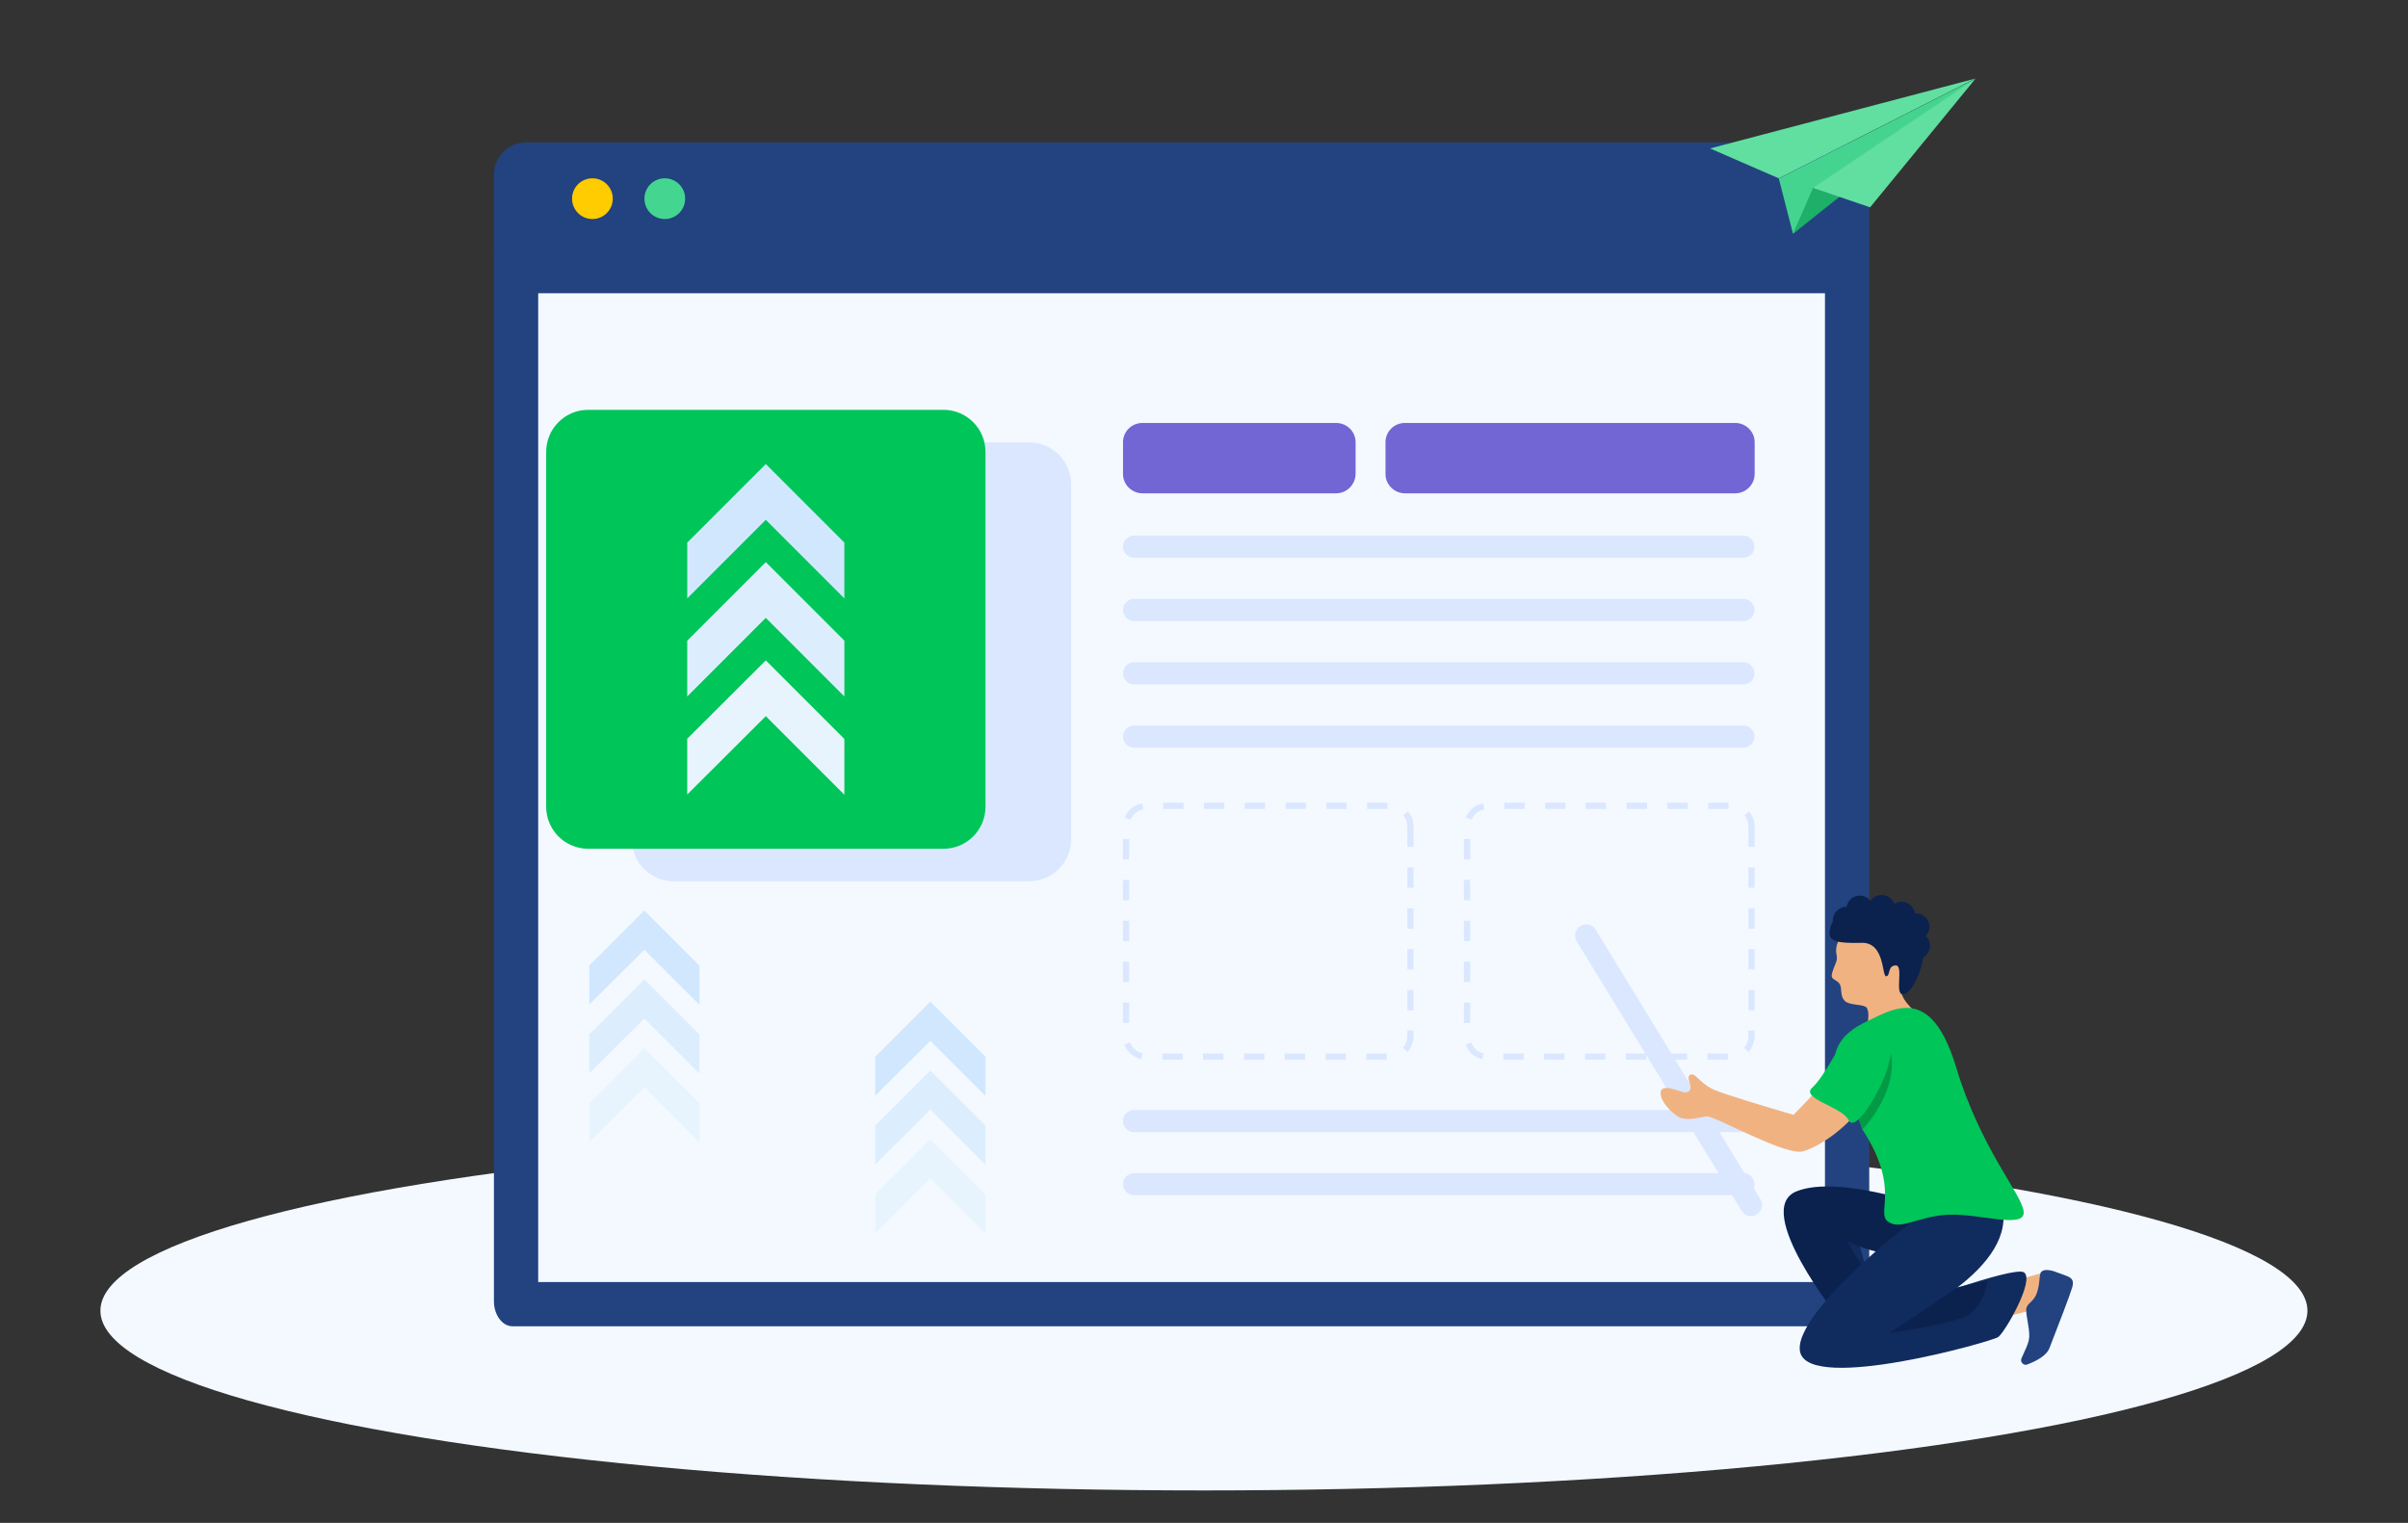 <?xml version="1.0" encoding="utf-8"?>
<!-- Generator: Adobe Illustrator 24.1.0, SVG Export Plug-In . SVG Version: 6.00 Build 0)  -->
<svg version="1.1" id="图层_1" xmlns="http://www.w3.org/2000/svg" xmlns:xlink="http://www.w3.org/1999/xlink" x="0px" y="0px"
	 viewBox="0 0 1088 688" style="enable-background:new 0 0 1088 688;" xml:space="preserve">
<rect x="0" y="0" width="1088" height="688" fill="#333333" stroke="none"/>
<style type="text/css">
	.st0{clip-path:url(#SVGID_2_);}
	.st1{fill:#F3F9FF;}
	.st2{fill:#224380;}
	.st3{fill:#FFCB01;}
	.st4{fill:#44D690;}
	.st5{fill:#DAE7FF;}
	.st6{fill:#00C558;}
	.st7{fill:#7266D5;}
	.st8{fill:#E7F4FE;}
	.st9{fill:#DCEEFD;}
	.st10{fill:#D0E7FE;}
	.st11{fill:#F1B282;}
	.st12{fill:#0B224E;}
	.st13{fill:#102B5E;}
	.st14{fill:#039A46;}
	.st15{fill:#60DFA0;}
	.st16{fill:#45D48F;}
	.st17{fill:#1EAF69;}
</style>
<g>
	<defs>
		<rect id="SVGID_1_" width="1088" height="688"/>
	</defs>
	<clipPath id="SVGID_2_">
		<use xlink:href="#SVGID_1_"  style="overflow:visible;"/>
	</clipPath>
	<g id="插图3" class="st0">
		<g id="组_3" transform="translate(15.364 -14.663)">
			<ellipse id="椭圆_3" class="st1" cx="528.6" cy="606.8" rx="498.6" ry="81.2"/>
			<g id="browser" transform="translate(207.809 79.012)">
				<g id="Path" transform="translate(0 48.13)">
					<path class="st1" d="M611.2,476.7h-601c-0.1-0.3-0.2-0.8-0.2-1.3V10h601.4v465.4C611.4,475.9,611.3,476.4,611.2,476.7z"/>
					<path class="st2" d="M20,20v446.7h581.4V20H20 M0,0h621.4v475.4c0,6.3-3.8,11.3-8.4,11.3H8.4c-4.6,0-8.4-5.1-8.4-11.3V0z"/>
				</g>
				<path id="Path-2" class="st2" d="M621.4,14.5v37.9H0V14.5C0,6.5,6.5,0,14.5,0c0,0,0,0,0,0h592.4C614.9,0,621.4,6.5,621.4,14.5z"
					/>
				<ellipse id="Oval" class="st3" cx="44.5" cy="25.4" rx="9.2" ry="9.2"/>
				<ellipse id="Oval-2" class="st4" cx="77.2" cy="25.4" rx="9.2" ry="9.2"/>
				<path id="Path-3" class="st5" d="M241.8,333.8H81.3c-10.5,0-19-8.5-19-19V154.5c0-10.5,8.5-19,19-19h160.5c10.5,0,19,8.5,19,19
					v160.3C260.8,325.3,252.3,333.8,241.8,333.8z"/>
				<path id="Path-4" class="st6" d="M203.1,319.1H42.6c-10.5,0-19-8.5-19-19V139.8c0-10.5,8.5-19,19-19h160.5c10.5,0,19,8.5,19,19
					v160.3C222.1,310.6,213.6,319.1,203.1,319.1z"/>
				<g id="Group" transform="translate(284.233 126.72)">
					<path id="Path-5" class="st7" d="M96.3,31.8H8.8c-4.8,0-8.8-3.9-8.8-8.7c0,0,0,0,0,0V8.7C0,3.9,3.9,0,8.8,0c0,0,0,0,0,0h87.5
						c4.8,0,8.8,3.9,8.8,8.7c0,0,0,0,0,0v14.3C105,27.9,101.1,31.8,96.3,31.8z"/>
					<path id="Path-6" class="st7" d="M276.6,31.8H127.4c-4.8,0-8.8-3.9-8.8-8.7c0,0,0,0,0,0V8.7c0-4.8,3.9-8.7,8.8-8.7c0,0,0,0,0,0
						h149.2c4.8,0,8.8,3.9,8.8,8.7c0,0,0,0,0,0v14.3C285.4,27.9,281.4,31.8,276.6,31.8L276.6,31.8z"/>
					<path id="Path-7" class="st5" d="M280.3,60.9H5c-2.8,0-5-2.3-5-5c0,0,0,0,0,0l0,0c0-2.8,2.3-5,5-5c0,0,0,0,0,0h275.3
						c2.8,0,5,2.3,5,5c0,0,0,0,0,0l0,0C285.4,58.7,283.1,60.9,280.3,60.9z"/>
					<path id="Path-8" class="st5" d="M280.3,89.5H5c-2.8,0-5-2.3-5-5c0,0,0,0,0,0l0,0c0-2.8,2.3-5,5-5c0,0,0,0,0,0h275.3
						c2.8,0,5,2.3,5,5c0,0,0,0,0,0l0,0C285.4,87.2,283.1,89.5,280.3,89.5C280.3,89.5,280.3,89.5,280.3,89.5z"/>
					<path id="Path-9" class="st5" d="M280.3,118.1H5c-2.8,0-5-2.3-5-5c0,0,0,0,0,0l0,0c0-2.8,2.3-5,5-5c0,0,0,0,0,0h275.3
						c2.8,0,5,2.3,5,5c0,0,0,0,0,0l0,0C285.4,115.8,283.1,118.1,280.3,118.1C280.3,118.1,280.3,118.1,280.3,118.1z"/>
					<path id="Path-10" class="st5" d="M280.3,146.7H5c-2.8,0-5-2.3-5-5c0,0,0,0,0,0l0,0c0-2.8,2.3-5,5-5c0,0,0,0,0,0h275.3
						c2.8,0,5,2.3,5,5c0,0,0,0,0,0l0,0C285.4,144.4,283.1,146.7,280.3,146.7C280.3,146.7,280.3,146.7,280.3,146.7z"/>
					<path id="Path-11" class="st5" d="M280.3,320.4H5c-2.8,0-5-2.3-5-5c0,0,0,0,0,0l0,0c0-2.8,2.3-5,5-5c0,0,0,0,0,0h275.3
						c2.8,0,5,2.3,5,5c0,0,0,0,0,0l0,0C285.4,318.1,283.1,320.4,280.3,320.4C280.3,320.4,280.3,320.4,280.3,320.4z"/>
					<path id="Path-12" class="st5" d="M280.3,348.9H5c-2.8,0-5-2.3-5-5c0,0,0,0,0,0l0,0c0-2.8,2.3-5,5-5c0,0,0,0,0,0h275.3
						c2.8,0,5,2.3,5,5c0,0,0,0,0,0l0,0C285.4,346.7,283.1,348.9,280.3,348.9C280.3,348.9,280.3,348.9,280.3,348.9z"/>
				</g>
				<g id="chevron_arrow_3_" transform="translate(87.335 145.293)">
					<path id="Path-13" class="st8" d="M35.5,88.7l35.5,35.5v25.2l-35.5-35.5L0,149.3v-25.2L35.5,88.7z"/>
					<path id="Path-14" class="st9" d="M35.5,44.3l35.5,35.5V105L35.5,69.5L0,105V79.8L35.5,44.3z"/>
					<path id="Path-15" class="st10" d="M35.5,0l35.5,35.5v25.2L35.5,25.2L0,60.7V35.5L35.5,0z"/>
				</g>
				<g id="chevron_arrow_3_2" transform="translate(43.073 346.999)">
					<path id="Path-16" class="st8" d="M24.9,62.2l24.9,24.9v17.7L24.9,79.8L0,104.7V87.1L24.9,62.2z"/>
					<path id="Path-17" class="st9" d="M24.9,31.1L49.8,56v17.7L24.9,48.8L0,73.6V56L24.9,31.1z"/>
					<path id="Path-18" class="st10" d="M24.9,0l24.9,24.9v17.7L24.9,17.7L0,42.5V24.9L24.9,0z"/>
				</g>
				<g id="chevron_arrow_3_3" transform="translate(172.268 388.153)">
					<path id="Path-19" class="st8" d="M24.9,62.2l24.9,24.9v17.7L24.9,79.8L0,104.7V87.1L24.9,62.2z"/>
					<path id="Path-20" class="st9" d="M24.9,31.1L49.8,56v17.7L24.9,48.8L0,73.6V56L24.9,31.1z"/>
					<path id="Path-21" class="st10" d="M24.9,0l24.9,24.9v17.7L24.9,17.7L0,42.5V24.9L24.9,0z"/>
				</g>
				<path id="Shape" class="st5" d="M403.4,414.4h-9.2v-2.8h9.2V414.4L403.4,414.4z M385,414.4h-9.2v-2.8h9.2L385,414.4L385,414.4z
					 M366.5,414.4h-9.2v-2.8h9.2V414.4L366.5,414.4z M348.1,414.4h-9.2v-2.8h9.2V414.4L348.1,414.4z M329.6,414.4h-9.2v-2.8h9.2
					V414.4L329.6,414.4z M311.2,414.4H302v-2.8h9.2V414.4L311.2,414.4z M292.5,414.2L292.5,414.2c-3.5-0.8-6.4-3.3-7.6-6.7l2.6-0.9
					c0.9,2.5,3,4.4,5.6,5L292.5,414.2L292.5,414.2z M412.8,410.9L412.8,410.9l-2.1-1.9c1.3-1.4,2-3.3,2-5.3v-2.5h2.8v2.5
					C415.5,406.4,414.5,409,412.8,410.9L412.8,410.9z M287,397.8h-2.8v-9.2h2.8V397.8L287,397.8z M415.5,392.1h-2.8v-9.2h2.8V392.1
					L415.5,392.1z M287,379.3h-2.8v-9.2h2.8V379.3L287,379.3z M415.5,373.6h-2.8v-9.2h2.8L415.5,373.6L415.5,373.6z M287,360.8h-2.8
					v-9.2h2.8V360.8L287,360.8z M415.5,355.2h-2.8v-9.2h2.8L415.5,355.2L415.5,355.2z M287,342.4h-2.8v-9.2h2.8V342.4z M415.5,336.7
					h-2.8v-9.2h2.8V336.7L415.5,336.7z M287,323.9h-2.8v-9.2h2.8V323.9L287,323.9z M415.5,318.2h-2.8V309c0-1.8-0.6-3.6-1.8-5
					l2.1-1.8c1.6,1.9,2.5,4.3,2.5,6.8L415.5,318.2L415.5,318.2z M287.6,306L287.6,306l-2.6-1c1.3-3.4,4.3-5.8,7.9-6.4l0.5,2.7
					C290.8,301.8,288.6,303.6,287.6,306L287.6,306z M403.7,301.1h-9.2v-2.8h9.2V301.1L403.7,301.1z M385.3,301.1h-9.2v-2.8h9.2
					V301.1L385.3,301.1z M366.9,301.1h-9.2v-2.8h9.2V301.1L366.9,301.1z M348.4,301.1h-9.2v-2.8h9.2L348.4,301.1L348.4,301.1z
					 M330,301.1h-9.2v-2.8h9.2L330,301.1L330,301.1z M311.6,301.1h-9.2v-2.8h9.2L311.6,301.1L311.6,301.1z"/>
				<path id="Shape-2" class="st5" d="M557.5,414.4h-9.2v-2.8h9.2V414.4L557.5,414.4z M539.1,414.4h-9.2v-2.8h9.2L539.1,414.4
					L539.1,414.4z M520.6,414.4h-9.2v-2.8h9.2V414.4L520.6,414.4z M502.2,414.4H493v-2.8h9.2V414.4L502.2,414.4z M483.7,414.4h-9.2
					v-2.8h9.2V414.4L483.7,414.4z M465.3,414.4h-9.2v-2.8h9.2V414.4L465.3,414.4z M446.6,414.2L446.6,414.2
					c-3.5-0.8-6.4-3.3-7.6-6.7l2.6-0.9c0.9,2.5,3,4.4,5.6,5L446.6,414.2L446.6,414.2z M566.9,410.9L566.9,410.9l-2.1-1.9
					c1.3-1.4,2-3.3,2-5.3v-2.5h2.8v2.5C569.6,406.4,568.6,409,566.9,410.9L566.9,410.9z M441.1,397.8h-2.8v-9.2h2.8V397.8
					L441.1,397.8z M569.6,392.1h-2.8v-9.2h2.8V392.1L569.6,392.1z M441.1,379.3h-2.8v-9.2h2.8V379.3L441.1,379.3z M569.6,373.6h-2.8
					v-9.2h2.8L569.6,373.6L569.6,373.6z M441.1,360.8h-2.8v-9.2h2.8V360.8L441.1,360.8z M569.6,355.2h-2.8v-9.2h2.8L569.6,355.2
					L569.6,355.2z M441.1,342.4h-2.8v-9.2h2.8V342.4z M569.6,336.7h-2.8v-9.2h2.8V336.7L569.6,336.7z M441.1,323.9h-2.8v-9.2h2.8
					V323.9L441.1,323.9z M569.6,318.2h-2.8V309c0-1.8-0.6-3.6-1.8-5l2.1-1.8c1.6,1.9,2.5,4.3,2.5,6.8V318.2L569.6,318.2z M441.7,306
					L441.7,306l-2.6-1c1.3-3.4,4.3-5.8,7.9-6.4l0.5,2.7C444.9,301.8,442.7,303.6,441.7,306L441.7,306z M557.8,301.1h-9.2v-2.8h9.2
					V301.1L557.8,301.1z M539.4,301.1h-9.2v-2.8h9.2V301.1L539.4,301.1z M521,301.1h-9.2v-2.8h9.2V301.1L521,301.1z M502.5,301.1
					h-9.2v-2.8h9.2L502.5,301.1L502.5,301.1z M484.1,301.1h-9.2v-2.8h9.2L484.1,301.1L484.1,301.1z M465.7,301.1h-9.2v-2.8h9.2
					L465.7,301.1L465.7,301.1z"/>
			</g>
			<g id="man_7_" transform="translate(696.319 419.011)">
				<path id="Path-22" class="st5" d="M75.2,142.6L0.7,20.9C-0.7,18.6,0,15.5,2.4,14c0,0,0,0,0,0l0,0c2.4-1.5,5.5-0.7,6.9,1.7
					l74.4,121.7c1.5,2.4,0.7,5.5-1.7,6.9c0,0,0,0,0,0l0,0C79.7,145.8,76.6,145,75.2,142.6z"/>
				<g id="man_6_" transform="translate(38.653 0)">
					<g id="Group-2" transform="translate(76.386)">
						<path id="Path-23" class="st11" d="M46.2,59c0,0-14.5-10.3-13.7-15.6c0.8-5.2,1.3-24.3-5.7-25.9S6.3,15.7,4,20.6
							c-2.2,4.5-0.4,6.7-0.8,8.6c-0.4,1.9-2.5,5.8-2.3,7.5c0.2,1.7,2.8,1.7,3.8,3.9C5.6,42.8,4.6,45.9,7,48s8.9,1.1,9.9,3.2
							c2.3,5.2-3.2,16.6-3.2,16.6l1,15.5C14.6,83.3,36.8,91.3,46.2,59z"/>
						<path id="Path-24" class="st12" d="M45.3,22.7c0-1.6-0.7-3.1-1.9-4.2C45.8,16,45.6,12,43,9.8c-1.2-1.1-2.8-1.6-4.4-1.6
							c0,0-0.1,0-0.1,0c-0.5-3.3-3.7-5.6-7-5.1c-0.8,0.1-1.6,0.4-2.3,0.8c-1.3-3.2-4.8-4.7-8-3.5c-1.1,0.4-2.1,1.2-2.8,2.2
							c-2.1-2.7-6-3.1-8.7-1C8.7,2.6,7.9,3.8,7.6,5.3c-0.1,0-0.1,0-0.2,0c-3.4,0.1-6.1,3-6,6.4c0,0.1,0,0.2,0,0.3
							c-1,1.6-1.5,3.5-1.5,5.4c0.1,3.5,3.9,4.5,14.5,4.2s9.1,15.2,11.1,15.1s0.5-4.8,4.3-4.9s-0.7,13.2,3.3,13.1
							c3.1-0.1,7.6-7.5,9.1-16.6C44.2,27.1,45.4,25,45.3,22.7z"/>
					</g>
					<path id="Path-25" class="st11" d="M71.7,87.1c0,0-7.2,7.7-11.7,12.2C49.5,96.2,28.5,90,23.7,87.8c-6.4-3-8.1-8-10.5-6.5
						c-2.3,1.6,3,6.6-1.7,7.9C9.7,89.6,0.7,84.6,0,89c-0.6,4.4,6.4,11,9.4,11.8c4.1,1.1,8.2-0.4,11.4-0.8c3.1-0.4,32.3,16.1,42.1,16
						c3.1,0,15.4-5.5,26-17.9S76.7,82.5,71.7,87.1z"/>
					<path id="Path-26" class="st11" d="M173.4,170.4l-13.6,3.9l-3.7,16.2l14.9-3.8C170.9,186.7,176.7,182.2,173.4,170.4z"/>
					<path id="Path-27" class="st2" d="M171.6,170.9c0.4-1.5,3-2.3,7.8-0.3c4.8,1.9,7.8,1.9,6.6,6.5c-0.8,2.9-6.3,17.3-10.3,27.5
						c-1.4,3.7-6.4,6.1-10.1,7.5c-1,0.4-2.2-0.2-2.6-1.2c-0.2-0.5-0.2-1,0-1.5c3.5-8.1,4.3-8,2.9-16.2c-0.5-3-1-5.5-0.6-6.8
						c0.9-2.5,3.5-2.8,4.8-7S170.9,173.5,171.6,170.9z"/>
					<path id="Path-28" class="st12" d="M61.3,133.9c-20.2,8.3,19.6,57.8,19.6,57.8l15.1-8.6c0,0-3.1-13.9-6-24.3
						c6,2.3,12.4,3.6,18.8,3.7c14,0.2,19.3-19.4,19.3-19.4S81.5,125.6,61.3,133.9z"/>
					<path id="Path-29" class="st13" d="M164.2,170.5c-2.2-1.6-16,2.3-30.5,7.1c13.8-10.5,24.5-23.8,20.3-38.4
						c-5.1-15.5-17.1-6.5-17.1-6.5c-12.5,3.4-78.9,56.2-73.8,74.1s86.4-5,89.4-7.1S169.1,174.1,164.2,170.5z"/>
					<path id="Path-30" class="st12" d="M134.2,177.2c0,0-26.4,18-31.1,20.7c0,0,29.7-4.1,36.3-8.4c6.6-4.3,8.4-15.4,8.4-15.4
						L134.2,177.2z"/>
					<path id="Path-31" class="st6" d="M130.6,144.4c-14.2,0.5-22,7.3-27.8,3.2c-5.8-4.1,5.9-14.7-11.6-41.6
						c-0.7-2.3-1.6-4.6-2.5-6.8c-0.6-1.2-1.2-2.4-2-3.5c-5.6-8.8-18-27.1,6.4-38.6c5.2-2.4,11.3-6,17.6-6.1
						c8.1-0.2,16.3,5.4,22.7,26.5C144.7,115,163.2,135,164,143C164.9,151,144.7,144,130.6,144.4z"/>
					<path id="Path-32" class="st14" d="M104.1,71.5c2.9,16.5-10.5,31.9-13,34.5c-0.7-2.3-1.6-4.6-2.5-6.8c-0.6-1.2-1.2-2.4-2-3.5
						c0-1.6,0.2-3.1,0.5-4.7C88.6,84.5,104.1,71.5,104.1,71.5z"/>
					<path id="Path-33" class="st6" d="M83,64.1c0,0-8.9,17.9-14.5,22.9s13.5,8.6,16.4,14.7s14.1-12.6,17.2-22.3
						C105.2,69.6,110.9,44.6,83,64.1z"/>
					<path id="Path-34" class="st13" d="M90,158.9c0,0-3-1.4-5.7-2.6c0,0,4.8,9.3,8.5,12.9L90,158.9z"/>
				</g>
			</g>
			<g id="paperplane_2_" transform="matrix(0.995, 0.105, -0.105, 0.995, 757.976, 37.663)">
				<g id="Group-3" transform="translate(0 18.982) rotate(-9)">
					<path id="Path-35" class="st15" d="M0,25.2l30.3,15.1l91-40.4L0,25.2z"/>
					<path id="Path-36" class="st16" d="M35.4,65.6l-5.1-25.2l91-40.4L35.4,65.6z"/>
					<path id="Path-37" class="st17" d="M35.4,65.6l10.1-20.2l25.3-5L35.4,65.6z"/>
					<path id="Path-38" class="st15" d="M45.5,45.4l25.3,10.1L121.3,0L45.5,45.4z"/>
				</g>
			</g>
		</g>
	</g>
</g>
</svg>
